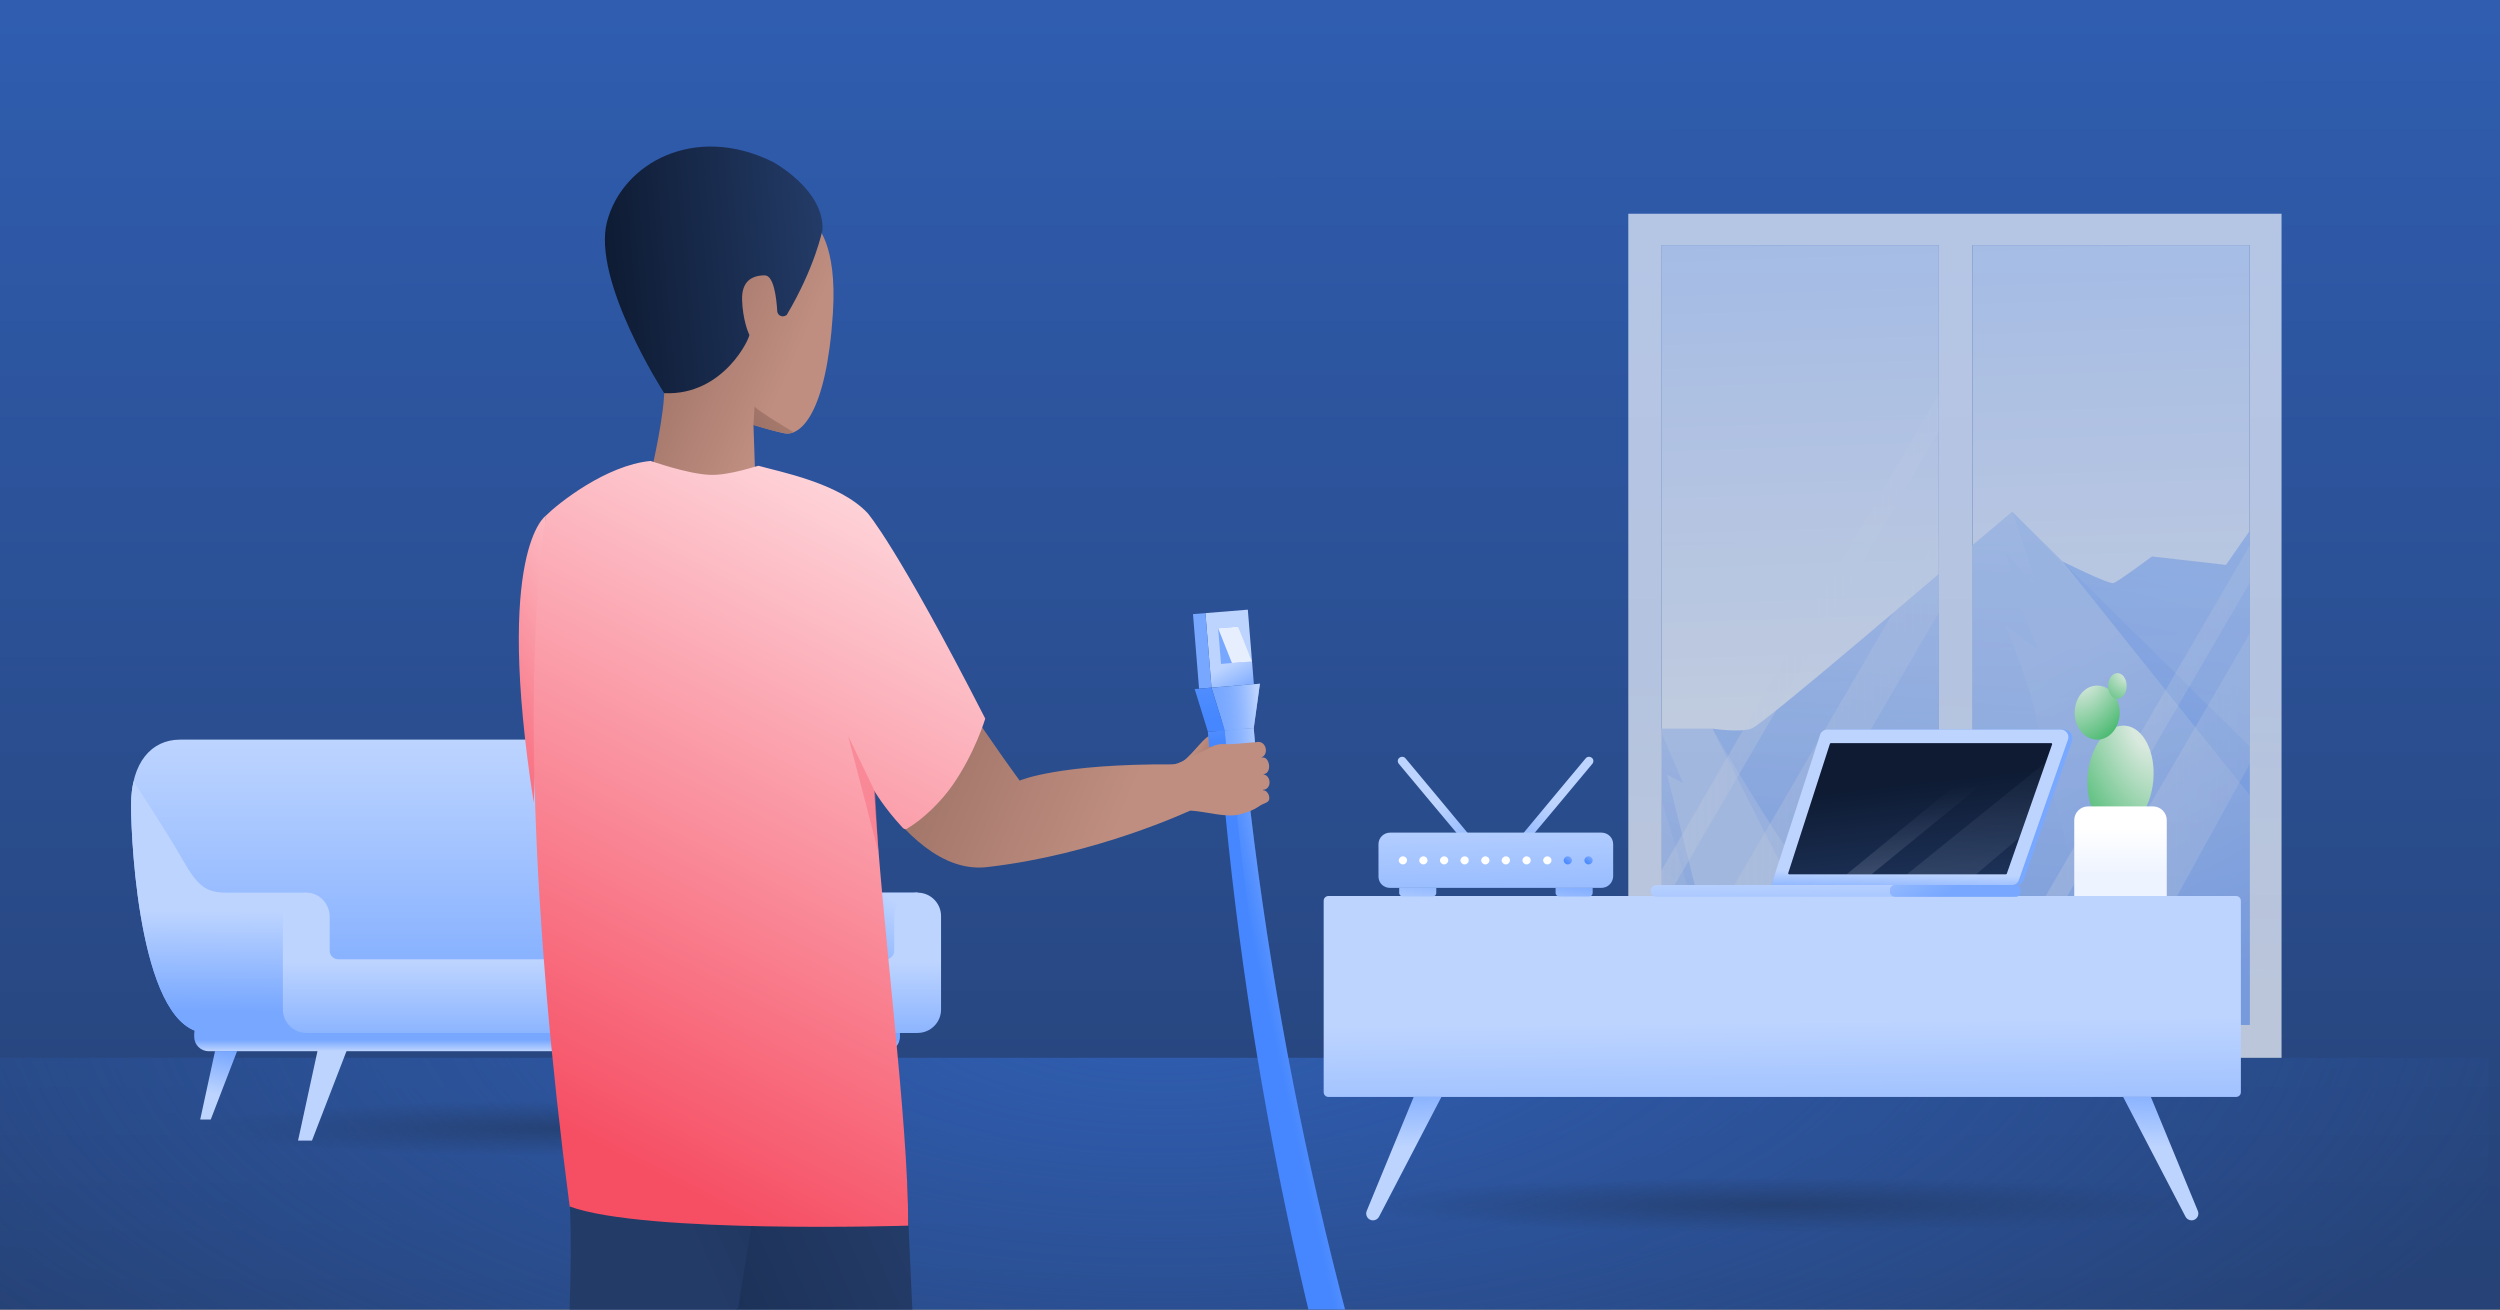 <svg fill="none" height="495" viewBox="0 0 945 495" width="945" xmlns="http://www.w3.org/2000/svg" xmlns:xlink="http://www.w3.org/1999/xlink"><rect x="0" y="0" width="945" height="495" fill="#333333" stroke="none"/><linearGradient id="paint0_linear_423_40924" gradientUnits="userSpaceOnUse" x1="472.429" x2="472.594" y1="-14.349" y2="618.981"><stop offset="0" stop-color="#305eb2"/><stop offset="1" stop-color="#233b67"/></linearGradient><radialGradient id="paint1_radial_423_40924" cx="0" cy="0" gradientTransform="matrix(542.428 2.27 -.925 221.019 439.921 376.359)" gradientUnits="userSpaceOnUse" r="1"><stop offset="0" stop-color="#305eb2"/><stop offset="1" stop-color="#305eb2" stop-opacity="0"/></radialGradient><linearGradient id="lg1"><stop offset="0" stop-color="#bdd4ff"/><stop offset="1" stop-color="#ffffff"/></linearGradient><linearGradient id="paint2_linear_423_40924" gradientUnits="userSpaceOnUse" x1="671.709" x2="681.807" xlink:href="#lg1" y1="-16.103" y2="278.166"/><linearGradient id="paint3_linear_423_40924" gradientUnits="userSpaceOnUse" x1="789.067" x2="799.165" xlink:href="#lg1" y1="-20.131" y2="274.139"/><linearGradient id="lg2"><stop offset="0" stop-color="#77a7ff"/><stop offset="1" stop-color="#bdd4ff"/></linearGradient><linearGradient id="paint4_linear_423_40924" gradientUnits="userSpaceOnUse" x1="750.988" x2="763.86" xlink:href="#lg2" y1="341.044" y2="193.785"/><linearGradient id="paint5_linear_423_40924" gradientUnits="userSpaceOnUse" x1="806.42" x2="851.444" xlink:href="#lg2" y1="313.833" y2="108.06"/><linearGradient id="paint6_linear_423_40924" gradientUnits="userSpaceOnUse" x1="725.489" x2="665.467" xlink:href="#lg2" y1="454.088" y2="350.161"/><linearGradient id="paint7_linear_423_40924" gradientUnits="userSpaceOnUse" x1="610.898" x2="662.693" xlink:href="#lg2" y1="404.52" y2="279.771"/><linearGradient id="paint8_linear_423_40924" gradientUnits="userSpaceOnUse" x1="840.369" x2="771.253" xlink:href="#lg2" y1="379.126" y2="250.516"/><linearGradient id="paint9_linear_423_40924" gradientUnits="userSpaceOnUse" x1="560.403" x2="627.207" y1="452.381" y2="327.423"><stop offset=".24" stop-color="#ffffff"/><stop offset=".33" stop-color="#ffffff" stop-opacity=".91"/><stop offset=".52" stop-color="#ffffff" stop-opacity=".68"/><stop offset=".79" stop-color="#ffffff" stop-opacity=".3"/><stop offset="1" stop-color="#ffffff" stop-opacity="0"/></linearGradient><linearGradient id="lg3"><stop offset="0" stop-color="#ffffff" stop-opacity=".5"/><stop offset="1" stop-color="#edf3ff" stop-opacity=".1"/></linearGradient><linearGradient id="paint10_linear_423_40924" gradientUnits="userSpaceOnUse" x1="526.996" x2="829.538" xlink:href="#lg3" y1="243.98" y2="245.872"/><linearGradient id="paint11_linear_423_40924" gradientUnits="userSpaceOnUse" x1="526.643" x2="829.185" xlink:href="#lg3" y1="295.032" y2="296.924"/><linearGradient id="paint12_linear_423_40924" gradientUnits="userSpaceOnUse" x1="661.784" x2="939.055" xlink:href="#lg3" y1="293.954" y2="295.688"/><linearGradient id="paint13_linear_423_40924" gradientUnits="userSpaceOnUse" x1="677.276" x2="932.536" xlink:href="#lg3" y1="315.642" y2="317.235"/><linearGradient id="lg4"><stop offset="0" stop-color="#ffffff"/><stop offset="1" stop-color="#edf3ff"/></linearGradient><linearGradient id="paint14_linear_423_40924" gradientUnits="userSpaceOnUse" x1="730.455" x2="738.345" xlink:href="#lg4" y1="486.074" y2="257.531"/><linearGradient id="lg5"><stop offset="0" stop-color="#233b67"/><stop offset="1" stop-color="#233b67" stop-opacity="0"/></linearGradient><radialGradient id="paint15_radial_423_40924" cx="0" cy="0" gradientTransform="matrix(0 10.5 -137.5 0 213.5 426.5)" gradientUnits="userSpaceOnUse" r="1" xlink:href="#lg5"/><radialGradient id="paint16_radial_423_40924" cx="0" cy="0" gradientTransform="matrix(0 10.5 -158.5 0 672.5 455.5)" gradientUnits="userSpaceOnUse" r="1" xlink:href="#lg5"/><linearGradient id="lg6"><stop offset="0" stop-color="#4873c4" stop-opacity=".4"/><stop offset=".28" stop-color="#4e78c6" stop-opacity=".39"/><stop offset=".47" stop-color="#6388cc" stop-opacity=".34"/><stop offset=".64" stop-color="#88a4d8" stop-opacity=".26"/><stop offset=".79" stop-color="#bacae8" stop-opacity=".15"/><stop offset=".93" stop-color="#ffffff" stop-opacity="0"/></linearGradient><radialGradient id="paint17_radial_423_40924" cx="0" cy="0" gradientTransform="matrix(302.918 0 0 12.131 197.464 475.911)" gradientUnits="userSpaceOnUse" r="1" xlink:href="#lg6"/><linearGradient id="lg7"><stop offset="0" stop-color="#77a7ff"/><stop offset=".05" stop-color="#7ba9ff"/><stop offset="1" stop-color="#bdd4ff"/></linearGradient><linearGradient id="paint18_linear_423_40924" gradientUnits="userSpaceOnUse" x1="206.789" x2="206.789" xlink:href="#lg7" y1="393.137" y2="397.33"/><linearGradient id="paint19_linear_423_40924" gradientUnits="userSpaceOnUse" x1="85.531" x2="81.641" xlink:href="#lg7" y1="397.023" y2="413.891"/><linearGradient id="paint20_linear_423_40924" gradientUnits="userSpaceOnUse" x1="127.615" x2="125.98" xlink:href="#lg7" y1="486.341" y2="465.793"/><linearGradient id="paint21_linear_423_40924" gradientUnits="userSpaceOnUse" x1="281.027" x2="283.621" xlink:href="#lg7" y1="405.023" y2="416.706"/><linearGradient id="paint22_linear_423_40924" gradientUnits="userSpaceOnUse" x1="333.901" x2="332.267" xlink:href="#lg7" y1="469.986" y2="449.438"/><linearGradient id="paint23_linear_423_40924" gradientUnits="userSpaceOnUse" x1="198.215" x2="198.215" xlink:href="#lg2" y1="390.454" y2="279.573"/><linearGradient id="paint24_linear_423_40924" gradientUnits="userSpaceOnUse" x1="289.256" x2="309.08" xlink:href="#lg2" y1="351.176" y2="321.192"/><linearGradient id="paint25_linear_423_40924" gradientUnits="userSpaceOnUse" x1="82.476" x2="82.673" xlink:href="#lg2" y1="382.328" y2="344.277"/><linearGradient id="paint26_linear_423_40924" gradientUnits="userSpaceOnUse" x1="231.323" x2="231.323" xlink:href="#lg2" y1="402.325" y2="363.464"/><linearGradient id="lg8"><stop offset="0" stop-color="#4687ff"/><stop offset="1" stop-color="#77a7ff"/></linearGradient><linearGradient id="paint27_linear_423_40924" gradientUnits="userSpaceOnUse" x1="295.833" x2="303.818" xlink:href="#lg8" y1="359.853" y2="334.486"/><linearGradient id="lg9"><stop offset=".08" stop-color="#d9e9de"/><stop offset="1" stop-color="#27ae56"/></linearGradient><radialGradient id="paint28_radial_423_40924" cx="0" cy="0" gradientTransform="matrix(-40.103 14.803 -29.582 -80.142 809.544 275.409)" gradientUnits="userSpaceOnUse" r="1" xlink:href="#lg9"/><radialGradient id="paint29_radial_423_40924" cx="0" cy="0" gradientTransform="matrix(-16.86 35.519 -23.103 -10.967 788.766 255.053)" gradientUnits="userSpaceOnUse" r="1" xlink:href="#lg9"/><radialGradient id="paint30_radial_423_40924" cx="0" cy="0" gradientTransform="matrix(18.758 0 0 18.738 804.628 253.873)" gradientUnits="userSpaceOnUse" r="1" xlink:href="#lg9"/><linearGradient id="paint31_linear_423_40924" gradientUnits="userSpaceOnUse" x1="801.549" x2="801.549" xlink:href="#lg4" y1="313.141" y2="331.242"/><linearGradient id="paint32_linear_423_40924" gradientUnits="userSpaceOnUse" x1="674.574" x2="673.796" xlink:href="#lg2" y1="461.301" y2="386.096"/><linearGradient id="paint33_linear_423_40924" gradientUnits="userSpaceOnUse" x1="529.872" x2="530.556" xlink:href="#lg7" y1="407.666" y2="433.642"/><linearGradient id="paint34_linear_423_40924" gradientUnits="userSpaceOnUse" x1="817.529" x2="816.845" xlink:href="#lg7" y1="407.666" y2="433.642"/><linearGradient id="paint35_linear_423_40924" gradientUnits="userSpaceOnUse" x1="692.568" x2="692.285" xlink:href="#lg2" y1="361.402" y2="330.998"/><linearGradient id="paint36_linear_423_40924" gradientUnits="userSpaceOnUse" x1="767.665" x2="819.125" xlink:href="#lg2" y1="319.796" y2="337.529"/><linearGradient id="paint37_linear_423_40924" gradientUnits="userSpaceOnUse" x1="724.998" x2="725.195" xlink:href="#lg2" y1="339.077" y2="330.243"/><linearGradient id="lg10"><stop offset="0" stop-color="#233b67"/><stop offset="1" stop-color="#0e1b33"/></linearGradient><linearGradient id="paint38_linear_423_40924" gradientUnits="userSpaceOnUse" x1="730.71" x2="724.706" xlink:href="#lg10" y1="349.13" y2="295.675"/><linearGradient id="paint39_linear_423_40924" gradientUnits="userSpaceOnUse" x1="738.63" x2="716.745" xlink:href="#lg2" y1="336.04" y2="304.772"/><linearGradient id="lg11"><stop offset="0" stop-color="#ffffff" stop-opacity=".8"/><stop offset=".22" stop-color="#fafcff" stop-opacity=".62"/><stop offset=".5" stop-color="#eaf2ff" stop-opacity=".4"/><stop offset=".8" stop-color="#d1e1ff" stop-opacity=".16"/><stop offset="1" stop-color="#bdd4ff" stop-opacity="0"/></linearGradient><linearGradient id="paint40_linear_423_40924" gradientUnits="userSpaceOnUse" x1="736.832" x2="732.219" xlink:href="#lg11" y1="339.148" y2="298.035"/><linearGradient id="paint41_linear_423_40924" gradientUnits="userSpaceOnUse" x1="738.212" x2="751.226" xlink:href="#lg11" y1="400.193" y2="266.457"/><radialGradient id="paint42_radial_423_40924" cx="0" cy="0" gradientTransform="matrix(270.818 0 0 17.146 670.869 512.649)" gradientUnits="userSpaceOnUse" r="1" xlink:href="#lg6"/><linearGradient id="paint43_linear_423_40924" gradientUnits="userSpaceOnUse" x1="568.758" x2="587.201" xlink:href="#lg2" y1="326.884" y2="303.792"/><linearGradient id="paint44_linear_423_40924" gradientUnits="userSpaceOnUse" x1="561.983" x2="543.532" xlink:href="#lg2" y1="326.978" y2="303.878"/><linearGradient id="paint45_linear_423_40924" gradientUnits="userSpaceOnUse" x1="537.014" x2="534.939" xlink:href="#lg2" y1="327.781" y2="344.348"/><linearGradient id="paint46_linear_423_40924" gradientUnits="userSpaceOnUse" x1="595.587" x2="593.505" xlink:href="#lg2" y1="332.123" y2="348.691"/><linearGradient id="paint47_linear_423_40924" gradientUnits="userSpaceOnUse" x1="566.505" x2="564.878" xlink:href="#lg2" y1="365.257" y2="304.983"/><linearGradient id="paint48_linear_423_40924" gradientUnits="userSpaceOnUse" x1="591.704" x2="593.6" xlink:href="#lg8" y1="326.396" y2="323.979"/><linearGradient id="paint49_linear_423_40924" gradientUnits="userSpaceOnUse" x1="599.525" x2="601.42" xlink:href="#lg8" y1="326.42" y2="324.003"/><linearGradient id="lg12"><stop offset="0" stop-color="#f64f64"/><stop offset="1" stop-color="#ffe4e8"/></linearGradient><linearGradient id="paint50_linear_423_40924" gradientUnits="userSpaceOnUse" x1="155.232" x2="259.957" xlink:href="#lg12" y1="281.469" y2="212.023"/><linearGradient id="lg13"><stop offset="0" stop-color="#855d53"/><stop offset="1" stop-color="#bf8e80"/></linearGradient><linearGradient id="paint51_linear_423_40924" gradientUnits="userSpaceOnUse" x1="464.594" x2="452.106" xlink:href="#lg13" y1="291.113" y2="282.384"/><linearGradient id="paint52_linear_423_40924" gradientUnits="userSpaceOnUse" x1="504.196" x2="511.932" xlink:href="#lg8" y1="453.681" y2="452.12"/><linearGradient id="lg14"><stop offset="0" stop-color="#bdd4ff"/><stop offset=".94" stop-color="#77a7ff" stop-opacity="0"/></linearGradient><linearGradient id="paint53_linear_423_40924" gradientUnits="userSpaceOnUse" x1="518.791" x2="493.958" xlink:href="#lg14" y1="450.72" y2="456.222"/><linearGradient id="paint54_linear_423_40924" gradientUnits="userSpaceOnUse" x1="462.297" x2="467.02" y1="270.212" y2="276.774"><stop offset=".14" stop-color="#4687ff"/><stop offset=".99" stop-color="#305eb2"/></linearGradient><linearGradient id="lg15"><stop offset="0" stop-color="#233b67"/><stop offset=".62" stop-color="#464b72"/><stop offset="1" stop-color="#565378"/></linearGradient><linearGradient id="paint55_linear_423_40924" gradientUnits="userSpaceOnUse" x1="462.543" x2="467.212" xlink:href="#lg15" y1="273.792" y2="272.878"/><linearGradient id="paint56_linear_423_40924" gradientUnits="userSpaceOnUse" x1="462.62" x2="464.711" xlink:href="#lg15" y1="272.788" y2="272.18"/><linearGradient id="lg16"><stop offset="0" stop-color="#27be56"/><stop offset=".23" stop-color="#2cbf5a"/><stop offset=".51" stop-color="#3bc566"/><stop offset=".83" stop-color="#55ce7b"/><stop offset="1" stop-color="#66d589"/></linearGradient><linearGradient id="paint57_linear_423_40924" gradientUnits="userSpaceOnUse" x1="462.981" x2="463.491" xlink:href="#lg16" y1="270.746" y2="270.569"/><linearGradient id="paint58_linear_423_40924" gradientUnits="userSpaceOnUse" x1="463.414" x2="463.542" xlink:href="#lg16" y1="268.555" y2="268.261"/><linearGradient id="lg17"><stop offset="0" stop-color="#f95f83"/><stop offset="1" stop-color="#fb8fa8"/></linearGradient><linearGradient id="paint59_linear_423_40924" gradientUnits="userSpaceOnUse" x1="464.237" x2="465.279" xlink:href="#lg17" y1="271.025" y2="270.778"/><linearGradient id="paint60_linear_423_40924" gradientUnits="userSpaceOnUse" x1="464.914" x2="465.432" xlink:href="#lg17" y1="268.874" y2="268.123"/><linearGradient id="lg18"><stop offset="0" stop-color="#bf8e80"/><stop offset="1" stop-color="#855d53"/></linearGradient><linearGradient id="paint61_linear_423_40924" gradientUnits="userSpaceOnUse" x1="283.917" x2="197.55" xlink:href="#lg18" y1="173.728" y2="135.483"/><linearGradient id="paint62_linear_423_40924" gradientUnits="userSpaceOnUse" x1="304.889" x2="218.523" xlink:href="#lg18" y1="126.378" y2="88.133"/><linearGradient id="paint63_linear_423_40924" gradientUnits="userSpaceOnUse" x1="319.821" x2="260.529" xlink:href="#lg18" y1="143.173" y2="176.629"/><linearGradient id="lg19"><stop offset="0" stop-color="#0e1b33"/><stop offset="1" stop-color="#233b67"/></linearGradient><linearGradient id="paint64_linear_423_40924" gradientUnits="userSpaceOnUse" x1="229.725" x2="311.983" xlink:href="#lg19" y1="104.686" y2="97.525"/><linearGradient id="paint65_linear_423_40924" gradientUnits="userSpaceOnUse" x1="149.77" x2="372.579" xlink:href="#lg19" y1="637.106" y2="538.732"/><linearGradient id="paint66_linear_423_40924" gradientUnits="userSpaceOnUse" x1="301.171" x2="515.108" xlink:href="#lg10" y1="560.94" y2="466.483"/><linearGradient id="paint67_linear_423_40924" gradientUnits="userSpaceOnUse" x1="428.385" x2="286.357" xlink:href="#lg18" y1="299.523" y2="239.645"/><linearGradient id="paint68_linear_423_40924" gradientUnits="userSpaceOnUse" x1="222.1" x2="358.747" xlink:href="#lg12" y1="430.724" y2="166.742"/><linearGradient id="paint69_linear_423_40924" gradientUnits="userSpaceOnUse" x1="473.131" x2="467.125" xlink:href="#lg2" y1="260.888" y2="249.506"/><linearGradient id="paint70_linear_423_40924" gradientUnits="userSpaceOnUse" x1="463.724" x2="462.522" xlink:href="#lg2" y1="236.827" y2="228.613"/><linearGradient id="paint71_linear_423_40924" gradientUnits="userSpaceOnUse" x1="468.875" x2="468.149" y1="262.976" y2="256.168"><stop offset="0" stop-color="#bdd4ff"/><stop offset="1" stop-color="#e7efff"/></linearGradient><linearGradient id="paint72_linear_423_40924" gradientUnits="userSpaceOnUse" x1="448.537" x2="445.061" xlink:href="#lg2" y1="232.861" y2="225.114"/><linearGradient id="paint73_linear_423_40924" gradientUnits="userSpaceOnUse" x1="465.819" x2="466.016" xlink:href="#lg8" y1="300.768" y2="294.375"/><linearGradient id="paint74_linear_423_40924" gradientUnits="userSpaceOnUse" x1="457.83" x2="447.472" xlink:href="#lg8" y1="271.929" y2="205.831"/><linearGradient id="paint75_linear_423_40924" gradientUnits="userSpaceOnUse" x1="468.186" x2="468.328" xlink:href="#lg8" y1="294.096" y2="289.457"/><linearGradient id="paint76_linear_423_40924" gradientUnits="userSpaceOnUse" x1="475.396" x2="457.785" xlink:href="#lg14" y1="266.818" y2="268.177"/><linearGradient id="paint77_linear_423_40924" gradientUnits="userSpaceOnUse" x1="476.263" x2="458.66" xlink:href="#lg14" y1="277.919" y2="279.278"/><linearGradient id="paint78_linear_423_40924" gradientUnits="userSpaceOnUse" x1="460.197" x2="456.445" xlink:href="#lg8" y1="280.556" y2="256.645"/><linearGradient id="paint79_linear_423_40924" gradientUnits="userSpaceOnUse" x1="378.951" x2="386.488" xlink:href="#lg13" y1="339.41" y2="335.288"/><clipPath id="clip0_423_40924"><path d="M0 0H945V495H0Z"/></clipPath><clipPath id="clip1_423_40924"><path d="M0 0H945V531H0Z"/></clipPath><g clip-path="url(#clip0_423_40924)"><g clip-path="url(#clip1_423_40924)"><path d="M945 0H0V531H945V0Z" fill="url(#paint0_linear_423_40924)"/><path d="M940.582 399.855H0V531H940.582V399.855Z" fill="url(#paint1_radial_423_40924)"/><g opacity=".71"><path d="M732.898 92.654H628.137V387.41H732.898V92.654Z" fill="url(#paint2_linear_423_40924)"/><path d="M850.398 92.654H745.637V387.41H850.398V92.654Z" fill="url(#paint3_linear_423_40924)"/><g opacity=".81"><path d="M855.465 383.02C855.269 374.611 855.709 366.296 856.087 357.902 856.78 342.609 856.851 327.301 856.702 312 856.623 303.968 856.339 295.92 856.166 287.873L760.619 193.41 741.829 209.238C741.829 209.238 666.694 273.815 662.087 275.404 657.48 276.993 647.203 275.404 647.203 275.404L707.455 394.553H855.836C855.702 390.706 855.56 386.867 855.473 383.02H855.465Z" fill="url(#paint4_linear_423_40924)" opacity=".8"/><path d="M856.15 267.451C856.489 256.296 857.647 245.047 858.599 233.797 858.678 218.827 858.623 203.857 858.607 188.871L841.424 213.517 813.428 210.347C813.428 210.347 800.671 219.866 798.899 220.4 797.127 220.935 779.629 212.219 779.629 212.219L856.654 308.578C856.426 294.882 855.741 281.147 856.158 267.467L856.15 267.451Z" fill="url(#paint5_linear_423_40924)" opacity=".8"/><path d="M647.196 275.404C647.196 275.404 673.065 319.308 676.971 322.486 680.869 325.657 686.894 327.246 688.311 328.835 689.729 330.424 714.535 394.561 714.535 394.561H655.701L624.508 290.752 627.343 275.412H647.188L647.196 275.404Z" fill="url(#paint6_linear_423_40924)" opacity=".8"/><path d="M622.506 289.769C622.671 302.733 622.797 315.658 622.183 328.614 621.135 350.562 618.103 372.597 619.773 394.553H655.707L630.192 292.86 636.216 296.031 627.357 275.404 622.537 278.842C622.482 282.484 622.466 286.127 622.513 289.769H622.506Z" fill="url(#paint7_linear_423_40924)" opacity=".8"/><path d="M855.465 383.02C855.268 374.611 855.709 366.296 856.087 357.902 856.78 342.609 856.851 327.301 856.701 312 856.693 310.851 856.67 309.711 856.646 308.562 838.171 285.45 794.3 230.572 788.661 223.516 781.495 214.548 760.611 193.41 760.611 193.41L770.706 223.516 757.996 208.459C757.996 208.459 765.509 235.583 770.706 245.936L757.996 236.448C757.996 236.448 772.439 269.213 770.706 283.011 770.706 283.011 783.417 323.981 785.732 334.971 788.039 345.96 794.402 394.545 794.402 394.545H855.835C855.701 390.698 855.559 386.859 855.473 383.012L855.465 383.02Z" fill="url(#paint8_linear_423_40924)" opacity=".8"/><path d="M622.245 216.192C623.773 228.385 623.773 240.61 623.324 252.913 622.875 265.209 622.348 277.465 622.505 289.769 622.671 302.733 622.797 315.658 622.182 328.614 621.127 350.798 618.048 373.069 619.836 395.261H655.706V216.192H622.245V216.192Z" fill="url(#paint9_linear_423_40924)"/></g><path d="M738.127 139.934 617.855 346.447 623.982 350.007 744.254 143.495 738.127 139.934Z" fill="url(#paint10_linear_423_40924)"/><path d="M742.953 214.272 638.665 393.349 624.812 387.41 734.7 198.712 742.953 214.272Z" fill="url(#paint11_linear_423_40924)"/><path d="M745.078 387.087 854.777 198.712 860.904 202.276 751.024 390.958 745.078 387.087Z" fill="url(#paint12_linear_423_40924)"/><path d="M859.622 271.912 791.928 395.261 760.098 394.553 851.377 237.817 859.622 271.912Z" fill="url(#paint13_linear_423_40924)"/><path d="M615.504 80.791V399.855H862.425V80.791H615.504V80.791ZM732.896 387.41H628.135V92.654H732.896V387.41 387.41ZM850.399 387.41H745.638V92.654H850.399V387.41 387.41Z" fill="url(#paint14_linear_423_40924)"/></g><ellipse cx="213.5" cy="426.5" fill="url(#paint15_radial_423_40924)" fill-opacity=".7" rx="137.5" ry="10.5"/><ellipse cx="672.5" cy="455.5" fill="url(#paint16_radial_423_40924)" fill-opacity=".7" rx="158.5" ry="10.5"/><path d="M198.215 437.332C365.639 437.332 501.363 432.038 501.363 425.508 501.363 418.978 365.639 413.684 198.215 413.684 30.791 413.684-104.934 418.978-104.934 425.508-104.934 432.038 30.791 437.332 198.215 437.332Z" fill="url(#paint17_radial_423_40924)"/><path d="M334.718 385.309H78.868C75.853 385.309 73.41 387.75 73.41 390.761V391.902C73.41 394.912 75.853 397.353 78.868 397.353H334.718C337.732 397.353 340.176 394.912 340.176 391.902V390.761C340.176 387.75 337.732 385.309 334.718 385.309Z" fill="url(#paint18_linear_423_40924)"/><path d="M81.287 397.306 75.68 423.172H79.664L89.634 397.306H81.287Z" fill="url(#paint19_linear_423_40924)"/><path d="M120.063 397.062 112.66 431.14H117.929L131.08 397.062H120.063Z" fill="url(#paint20_linear_423_40924)"/><path d="M283.484 397.306 289.091 423.172H285.106L275.137 397.306H283.484Z" fill="url(#paint21_linear_423_40924)"/><path d="M331.263 397.062 338.666 431.14H333.405L320.246 397.062H331.263Z" fill="url(#paint22_linear_423_40924)"/><path d="M346.871 337.425H317.38C310.946 337.425 305.047 330.998 295.125 318.144 285.202 305.29 268.318 279.581 256.246 279.581H68.049C57.323 279.581 49.551 288.148 49.551 304.22 49.551 320.291 53.307 390.454 78.239 390.454H346.871V337.425 337.425Z" fill="url(#paint23_linear_423_40924)"/><path d="M295.131 318.144C288.114 309.05 277.601 293.529 267.781 285.222 267.781 285.237 288.697 362.606 299.683 362.606H346.87V337.433H317.378C310.944 337.433 305.046 331.006 295.123 318.152L295.131 318.144Z" fill="url(#paint24_linear_423_40924)"/><path d="M86.012 337.425C78.24 337.425 75.019 335.553 69.12 325.106 63.269 314.745 50.693 295.669 50.488 295.362 49.882 298.005 49.543 300.947 49.543 304.22 49.543 320.291 53.299 390.454 78.232 390.454H115.764V337.425H86.004 86.012Z" fill="url(#paint25_linear_423_40924)"/><path d="M345.684 337.504C341.235 338.094 338.029 342.106 338.029 346.597V359.389C338.029 361.166 336.588 362.598 334.816 362.598H127.838C126.058 362.598 124.625 361.159 124.625 359.389V346.597C124.625 342.113 121.42 338.094 116.97 337.504 111.584 336.788 106.93 341.012 106.93 346.259V381.612C106.93 386.474 110.914 390.446 115.773 390.446H346.873C351.74 390.446 355.717 386.466 355.717 381.612V346.259C355.717 341.004 351.07 336.788 345.676 337.504H345.684Z" fill="url(#paint26_linear_423_40924)"/><path d="M323.025 362.409C321.757 355.746 321.765 348.053 323.49 341.508 324.726 336.843 330.798 330.077 329.183 325.601 327.002 319.544 317.465 324.555 312.796 324.783 308.866 324.972 304.117 325.326 300.235 324.783 297.156 324.35 295.494 322.958 292.533 322.038 289.612 321.125 286.036 320.401 283.327 321.007 278.996 321.975 278.752 323.674 278.862 328.496 278.949 332.359 275.901 335.749 274.547 341.099 273.846 343.86 273.988 347.085 273.397 349.878 272.192 355.613 269.042 356.635 268.168 362.409H323.041 323.025Z" fill="url(#paint27_linear_423_40924)"/><path d="M813.928 295.165C812.912 306.045 806.549 314.344 799.706 313.715 792.87 313.078 788.145 303.74 789.161 292.86 790.177 281.981 796.54 273.681 803.383 274.311 810.219 274.948 814.944 284.286 813.928 295.165Z" fill="url(#paint28_radial_423_40924)"/><path d="M801.256 269.37C801.256 275.019 797.445 279.597 792.743 279.597 788.042 279.597 784.23 275.019 784.23 269.37 784.23 263.722 788.042 259.144 792.743 259.144 797.445 259.144 801.256 263.722 801.256 269.37Z" fill="url(#paint29_radial_423_40924)"/><path d="M803.88 259.293C803.88 261.976 802.313 264.155 800.375 264.155 798.438 264.155 796.871 261.984 796.871 259.293 796.871 256.603 798.438 254.432 800.375 254.432 802.313 254.432 803.88 256.611 803.88 259.293Z" fill="url(#paint30_radial_423_40924)"/><path d="M803.384 304.818H789.295C786.405 304.818 784.066 307.154 784.066 310.041V339.344H819.039V310.041C819.039 307.154 816.7 304.818 813.81 304.818H803.392 803.384Z" fill="url(#paint31_linear_423_40924)"/><path d="M845.273 338.699H502.127C501.144 338.699 500.348 339.495 500.348 340.477V412.859C500.348 413.84 501.144 414.636 502.127 414.636H845.273C846.256 414.636 847.052 413.84 847.052 412.859V340.477C847.052 339.495 846.256 338.699 845.273 338.699Z" fill="url(#paint32_linear_423_40924)"/><path d="M518.997 461.301C517.107 461.301 515.863 459.343 516.658 457.628L534.385 414.621H544.866L521.281 459.909C520.84 460.759 519.958 461.294 518.989 461.294L518.997 461.301Z" fill="url(#paint33_linear_423_40924)"/><path d="M828.404 461.301C830.294 461.301 831.539 459.343 830.743 457.628L813.017 414.621H802.535L826.121 459.909C826.562 460.759 827.444 461.294 828.412 461.294L828.404 461.301Z" fill="url(#paint34_linear_423_40924)"/><path d="M626.119 334.538H760.718V338.983H626.119C624.922 338.983 623.945 338.007 623.945 336.811V336.717C623.945 335.521 624.922 334.546 626.119 334.546V334.538Z" fill="url(#paint35_linear_423_40924)"/><path d="M762.302 334.538H669.582L689.931 277.457C690.388 276.443 691.396 275.79 692.514 275.79H780.06C782.494 275.79 784.108 278.291 783.108 280.51L764.885 332.878C764.429 333.893 763.421 334.546 762.302 334.546V334.538Z" fill="url(#paint36_linear_423_40924)"/><path d="M760.467 334.538H669.574L688.096 277.457C688.553 276.443 689.561 275.79 690.679 275.79H779.029C781.084 275.79 782.454 277.906 781.612 279.778L763.058 332.878C762.602 333.893 761.594 334.546 760.475 334.546L760.467 334.538Z" fill="url(#paint37_linear_423_40924)"/><path d="M758.233 330.494H676.301C676.033 330.494 675.852 330.219 675.963 329.967L691.72 281.123C691.783 280.989 691.909 280.903 692.059 280.903H775.337C775.605 280.903 775.786 281.178 775.676 281.43L758.563 330.274C758.5 330.408 758.374 330.494 758.225 330.494H758.233Z" fill="url(#paint38_linear_423_40924)"/><path d="M762.011 334.538H716.249C715.236 334.538 714.414 335.358 714.414 336.371V337.15C714.414 338.162 715.236 338.983 716.249 338.983H762.011C763.024 338.983 763.845 338.162 763.845 337.15V336.371C763.845 335.358 763.024 334.538 762.011 334.538Z" fill="url(#paint39_linear_423_40924)"/><path d="M768.127 280.911 707.426 330.494H698.008L758.511 280.911H768.127Z" fill="url(#paint40_linear_423_40924)" opacity=".25"/><path d="M773.335 288.117 720.809 330.494 746.843 330.589 763.357 316.594 773.335 288.117Z" fill="url(#paint41_linear_423_40924)" opacity=".25"/><path d="M669.984 478.01C819.428 478.01 940.576 470.529 940.576 461.301 940.576 452.073 819.428 444.593 669.984 444.593 520.539 444.593 399.391 452.073 399.391 461.301 399.391 470.529 520.539 478.01 669.984 478.01Z" fill="url(#paint42_radial_423_40924)"/><path d="M589.863 303.15 601.944 288.675C602.495 287.952 602.408 286.96 601.668 286.418 600.928 285.875 599.92 285.969 599.361 286.685L587.28 301.16 572.617 318.797 575.106 320.787 589.863 303.15V303.15Z" fill="url(#paint43_linear_423_40924)"/><path d="M540.8 303.15 528.719 288.675C528.168 287.952 528.255 286.96 528.995 286.418 529.735 285.875 530.743 285.969 531.302 286.685L543.383 301.16 558.046 318.797 555.557 320.787 540.8 303.15V303.15Z" fill="url(#paint44_linear_423_40924)"/><path d="M541.534 338.88H530.281C529.54 338.88 528.895 338.251 528.895 337.527V335.537H542.912V337.527C542.912 338.346 542.266 338.88 541.526 338.88H541.534Z" fill="url(#paint45_linear_423_40924)"/><path d="M600.651 338.88H589.398C588.657 338.88 588.012 338.251 588.012 337.527V335.537H602.029V337.527C602.029 338.346 601.383 338.88 600.643 338.88H600.651Z" fill="url(#paint46_linear_423_40924)"/><path d="M605.258 335.624H525.398C523.004 335.624 521.066 333.728 521.066 331.376V319.072C521.066 316.72 523.004 314.73 525.492 314.73H605.353C607.747 314.73 609.778 316.626 609.778 319.072V331.281C609.684 333.72 607.747 335.624 605.258 335.624Z" fill="url(#paint47_linear_423_40924)"/><g fill="#ffffff"><path d="M531.857 325.224C531.857 326.042 531.117 326.758 530.29 326.758 529.463 326.758 528.723 326.034 528.723 325.224 528.723 324.414 529.463 323.69 530.29 323.69 531.117 323.69 531.857 324.319 531.857 325.224Z"/><path d="M539.603 325.224C539.603 326.042 538.863 326.758 538.036 326.758 537.209 326.758 536.469 326.034 536.469 325.224 536.469 324.414 537.209 323.69 538.036 323.69 538.863 323.69 539.603 324.319 539.603 325.224Z"/><path d="M547.439 325.224C547.439 326.042 546.699 326.758 545.872 326.758 545.045 326.758 544.305 326.034 544.305 325.224 544.305 324.414 545.045 323.69 545.872 323.69 546.699 323.69 547.439 324.319 547.439 325.224Z"/><path d="M555.181 325.224C555.181 326.042 554.441 326.758 553.614 326.758 552.787 326.758 552.047 326.034 552.047 325.224 552.047 324.414 552.787 323.69 553.614 323.69 554.535 323.69 555.181 324.319 555.181 325.224Z"/><path d="M563.025 325.224C563.025 326.042 562.285 326.758 561.458 326.758 560.631 326.758 559.891 326.034 559.891 325.224 559.891 324.414 560.631 323.69 561.458 323.69 562.285 323.69 563.025 324.319 563.025 325.224Z"/><path d="M570.767 325.224C570.767 326.042 570.027 326.758 569.2 326.758 568.373 326.758 567.633 326.034 567.633 325.224 567.633 324.414 568.373 323.69 569.2 323.69 570.121 323.69 570.767 324.319 570.767 325.224Z"/><path d="M578.611 325.224C578.611 326.042 577.871 326.758 577.044 326.758 576.217 326.758 575.477 326.034 575.477 325.224 575.477 324.414 576.217 323.69 577.044 323.69 577.871 323.69 578.611 324.319 578.611 325.224Z"/><path d="M586.451 325.224C586.451 326.042 585.71 326.758 584.884 326.758 584.057 326.758 583.316 326.034 583.316 325.224 583.316 324.414 584.057 323.69 584.884 323.69 585.71 323.69 586.451 324.319 586.451 325.224Z"/></g><path d="M594.193 325.224C594.193 326.042 593.453 326.758 592.626 326.758 591.799 326.758 591.059 326.034 591.059 325.224 591.059 324.414 591.799 323.69 592.626 323.69 593.453 323.69 594.193 324.319 594.193 325.224Z" fill="url(#paint48_linear_423_40924)"/><path d="M602.029 325.224C602.029 326.042 601.289 326.758 600.462 326.758 599.635 326.758 598.895 326.034 598.895 325.224 598.895 324.414 599.635 323.69 600.462 323.69 601.289 323.69 602.029 324.319 602.029 325.224Z" fill="url(#paint49_linear_423_40924)"/><path d="M206.333 194.912C206.333 194.912 186.787 207.884 201.758 303.433L206.333 194.912V194.912Z" fill="url(#paint50_linear_423_40924)"/><path d="M452.538 295.834C459.555 295.086 462.012 285.088 462.012 285.088 462.012 285.088 463.272 285.3 464.453 285.214 465.839 291.979 469.178 292.31 470.745 292.003 472.312 291.696 471.273 288.927 471.06 285.804 470.682 280.399 470.414 278.661 467.367 278.433 464.146 278.189 459.011 277.575 456.885 278.315 454.759 279.062 449.018 287.377 446.301 288.14 443.584 288.903 445.537 296.589 452.554 295.834H452.538Z" fill="url(#paint51_linear_423_40924)"/><path d="M535.798 635.092C494.36 517.068 469.167 395.772 460.379 274.515 463.316 274.208 466.246 273.87 469.167 273.508 480.476 394.442 508.157 515.07 551.989 632.094 546.602 633.156 541.208 634.155 535.79 635.099L535.798 635.092Z" fill="url(#paint52_linear_423_40924)"/><path d="M551.996 632.087C508.156 515.07 480.484 394.435 469.175 273.5 467.569 273.705 465.962 273.894 464.355 274.082 474.278 395.198 500.596 516.203 543.113 633.778 546.082 633.227 549.043 632.669 552.004 632.079L551.996 632.087Z" fill="url(#paint53_linear_423_40924)"/><path d="M465.106 275.181C467.501 274.738 469.322 273.731 469.175 272.932 469.027 272.133 466.966 271.845 464.571 272.288 462.176 272.731 460.354 273.737 460.502 274.536 460.65 275.335 462.711 275.624 465.106 275.181Z" fill="url(#paint54_linear_423_40924)"/><path d="M467.351 273.256 467.02 271.762 462.012 272.69 462.342 274.185C462.429 274.649 463.618 274.814 465.004 274.562 466.39 274.311 467.438 273.728 467.351 273.264V273.256Z" fill="url(#paint55_linear_423_40924)"/><path d="M464.666 273.082C466.047 272.827 467.098 272.246 467.013 271.785 466.927 271.323 465.738 271.156 464.357 271.411 462.975 271.667 461.925 272.248 462.01 272.709 462.096 273.17 463.285 273.337 464.666 273.082Z" fill="url(#paint56_linear_423_40924)"/><path d="M464.249 272.139 463.682 268.749 462.941 268.882 463.508 272.273C463.524 272.344 463.697 272.367 463.902 272.328 464.107 272.289 464.264 272.202 464.249 272.139Z" fill="url(#paint57_linear_423_40924)"/><path d="M463.323 268.957C463.529 268.919 463.685 268.833 463.672 268.765 463.659 268.696 463.483 268.672 463.278 268.709 463.073 268.747 462.917 268.833 462.929 268.902 462.942 268.97 463.118 268.995 463.323 268.957Z" fill="url(#paint58_linear_423_40924)"/><path d="M465.69 272.431 465.123 269.04 464.383 269.174 464.95 272.564C464.966 272.635 465.139 272.659 465.344 272.619 465.548 272.58 465.706 272.494 465.69 272.431Z" fill="url(#paint59_linear_423_40924)"/><path d="M464.765 269.249C464.97 269.211 465.126 269.125 465.113 269.056 465.101 268.988 464.924 268.963 464.719 269.001 464.514 269.039 464.358 269.125 464.371 269.194 464.383 269.262 464.56 269.287 464.765 269.249Z" fill="url(#paint60_linear_423_40924)"/><path d="M263.111 143.551C260.709 142.93 251.039 142.764 250.992 145.242 250.992 145.376 250.992 145.51 251.007 145.636 251.779 154.533 246.133 178.518 246.133 178.518L244.18 179.494C247.298 182.003 285.712 187.038 285.712 187.038L284.728 158.317C284.539 152.849 280.775 148.153 275.475 146.768L263.103 143.551H263.111Z" fill="url(#paint61_linear_423_40924)"/><path d="M314.835 118.37C316.56 91.922 308.346 85.078 308.346 85.078 308.346 85.078 280.241 68.031 265.703 88.783L249.434 136.762 284.816 160.63C284.816 160.63 294.297 163.391 296.502 163.8 302.464 164.893 312.339 156.838 314.843 118.37H314.835Z" fill="url(#paint62_linear_423_40924)"/><path d="M285.21 153.605 284.809 160.629C284.809 160.629 294.345 163.776 298.078 163.863 299.023 163.886 300.023 163.375 300.023 163.375 300.023 163.375 285.974 155.083 285.21 153.597V153.605Z" fill="url(#paint63_linear_423_40924)"/><path d="M296.827 119.361C295.473 120.03 293.882 119.101 293.796 117.599 293.512 112.745 292.512 104.068 289.071 104.084 284.283 104.1 280.282 106.239 280.51 113.39 280.731 120.541 282.778 125.741 283.243 126.496 283.708 127.251 273.691 149.64 251.066 148.617 251.066 148.617 223.621 105.98 229.465 83.764 235.308 61.541 262.721 46.61 292.11 61.187 292.11 61.187 311.577 71.626 310.9 86.864 310.9 86.864 308.144 100.969 297.347 119.101L296.82 119.361H296.827Z" fill="url(#paint64_linear_423_40924)"/><path d="M326.312 444.592C298.403 444.592 287.598 459.854 286.385 432.911 285.677 417.099 294.04 402.671 306.348 393.467 286.212 377.443 264.587 366.414 257.035 384.546 257.035 384.546 296.009 582.991 297.654 598.425 299.3 613.86 294.371 689.395 312.357 759.487 312.357 759.487 334.163 762.941 346.684 760.612 347.637 731.6 350.196 627.485 350.496 608.628 350.763 591.896 344.07 493.736 342.928 447.605 339.03 448.636 330.359 444.585 326.312 444.585V444.592Z" fill="url(#paint65_linear_423_40924)"/><path d="M244.518 410.703C247.59 423.848 247.842 437.465 244.692 451.672 240.36 471.213 233.611 448.754 215.176 452.026 217.759 485.853 210.719 564.89 212.325 607.362 206.655 679.066 212.861 748.97 212.877 758.842 219.665 764.939 249.519 758.913 249.519 758.913 249.826 740.135 253.905 672.183 261.946 611.012 273.742 521.174 290.878 422.338 290.878 422.338 290.878 422.338 267.734 412.858 244.518 410.711V410.703Z" fill="url(#paint66_linear_423_40924)"/><path d="M449.883 306.391C449.883 306.391 414.304 323.131 372.96 327.773 339.311 331.549 314.055 268.324 314.055 268.324 314.055 268.324 295.998 207.979 328.971 202.409 347.406 243.772 385.434 295.063 385.434 295.063 385.434 295.063 399.72 288.644 443.914 288.927 455.223 288.998 449.883 306.391 449.883 306.391Z" fill="url(#paint67_linear_423_40924)"/><path d="M206.334 194.912C211.114 190.192 229.053 175.875 245.906 174.239 246.174 174.215 259.711 179.187 268.531 179.502 275.681 179.761 286.431 175.977 286.738 176.072 294.447 178.274 317.175 182.53 327.9 193.89 327.9 193.89 338.862 206.052 372.426 271.628 372.426 271.628 368.559 284.703 359.889 297.053 355.959 302.662 349.257 309.49 342.8 313.274 342.249 313.597 341.634 313.345 341.201 312.881 333.878 304.983 330.46 298.8 330.46 298.8 333.153 347.541 343.391 423.164 343.304 463.292 343.304 463.292 243.504 466.438 215.335 456.046 200.995 346.55 198.026 251.552 206.326 194.92L206.334 194.912Z" fill="url(#paint68_linear_423_40924)"/><path d="M330.815 299.398 320.602 278.213 332.02 322.101 330.815 299.398Z" fill="#f86e80" opacity=".5"/><path d="M457.945 259.919 473.965 258.62 471.677 230.456 455.656 231.754 457.945 259.919Z" fill="url(#paint69_linear_423_40924)"/><path d="M461.548 250.962 469.438 250.317 467.982 236.873 460.453 237.487 461.548 250.962Z" fill="url(#paint70_linear_423_40924)"/><path d="M465.674 250.624 473.203 250.011 467.982 236.873 460.453 237.487 465.674 250.624Z" fill="url(#paint71_linear_423_40924)"/><path d="M453.24 260.309 457.949 259.927 455.661 231.763 450.951 232.144 453.24 260.309Z" fill="url(#paint72_linear_423_40924)"/><path d="M462.942 276.089 473.92 275.192 476.243 258.452 457.941 259.938 462.942 276.089Z" fill="url(#paint73_linear_423_40924)"/><path d="M456.587 276.6 462.942 276.089 457.941 259.938 451.586 260.45 456.587 276.6Z" fill="url(#paint74_linear_423_40924)"/><path d="M473.911 275.21 462.93 276.101 463.397 281.848 474.378 280.958 473.911 275.21Z" fill="url(#paint75_linear_423_40924)"/><path d="M462.942 276.089 473.92 275.192 476.243 258.452 457.941 259.938 462.942 276.089Z" fill="url(#paint76_linear_423_40924)"/><path d="M473.911 275.21 462.93 276.101 463.397 281.848 474.378 280.958 473.911 275.21Z" fill="url(#paint77_linear_423_40924)"/><path d="M462.932 276.096 456.574 276.611 457.041 282.358 463.399 281.843 462.932 276.096Z" fill="url(#paint78_linear_423_40924)"/><path d="M446.284 288.14 458.277 282.162C459.624 281.493 461.12 281.186 462.617 281.257 466.286 281.43 469.531 280.903 474.839 280.533 474.886 280.525 474.941 280.51 474.988 280.502 475.343 280.431 475.665 280.431 475.965 280.463H476.051C478.8 280.848 479.438 285.143 476.965 286.245 476.941 286.252 476.925 286.26 476.902 286.268V286.378C476.973 286.37 477.036 286.355 477.091 286.347 479.855 285.835 480.91 291.861 477.965 292.561 477.8 292.601 477.626 292.64 477.445 292.672 480.509 293.12 480.69 297.824 478.004 298.454 477.815 298.501 477.603 298.54 477.398 298.579 477.398 298.635 477.398 298.69 477.398 298.745 479.39 298.548 480.737 302.175 479.02 303.181 478.5 303.488 477.918 303.756 477.303 303.984 475.776 304.629 474.587 306.328 468.491 307.87 463.373 309.168 455.939 306.729 449.875 306.391 449.875 306.391 445.11 307.642 438.842 308.995 438.842 308.995 431.376 289.981 435.59 290.28 439.803 290.579 446.284 288.14 446.284 288.14V288.14Z" fill="url(#paint79_linear_423_40924)"/></g></g></svg>